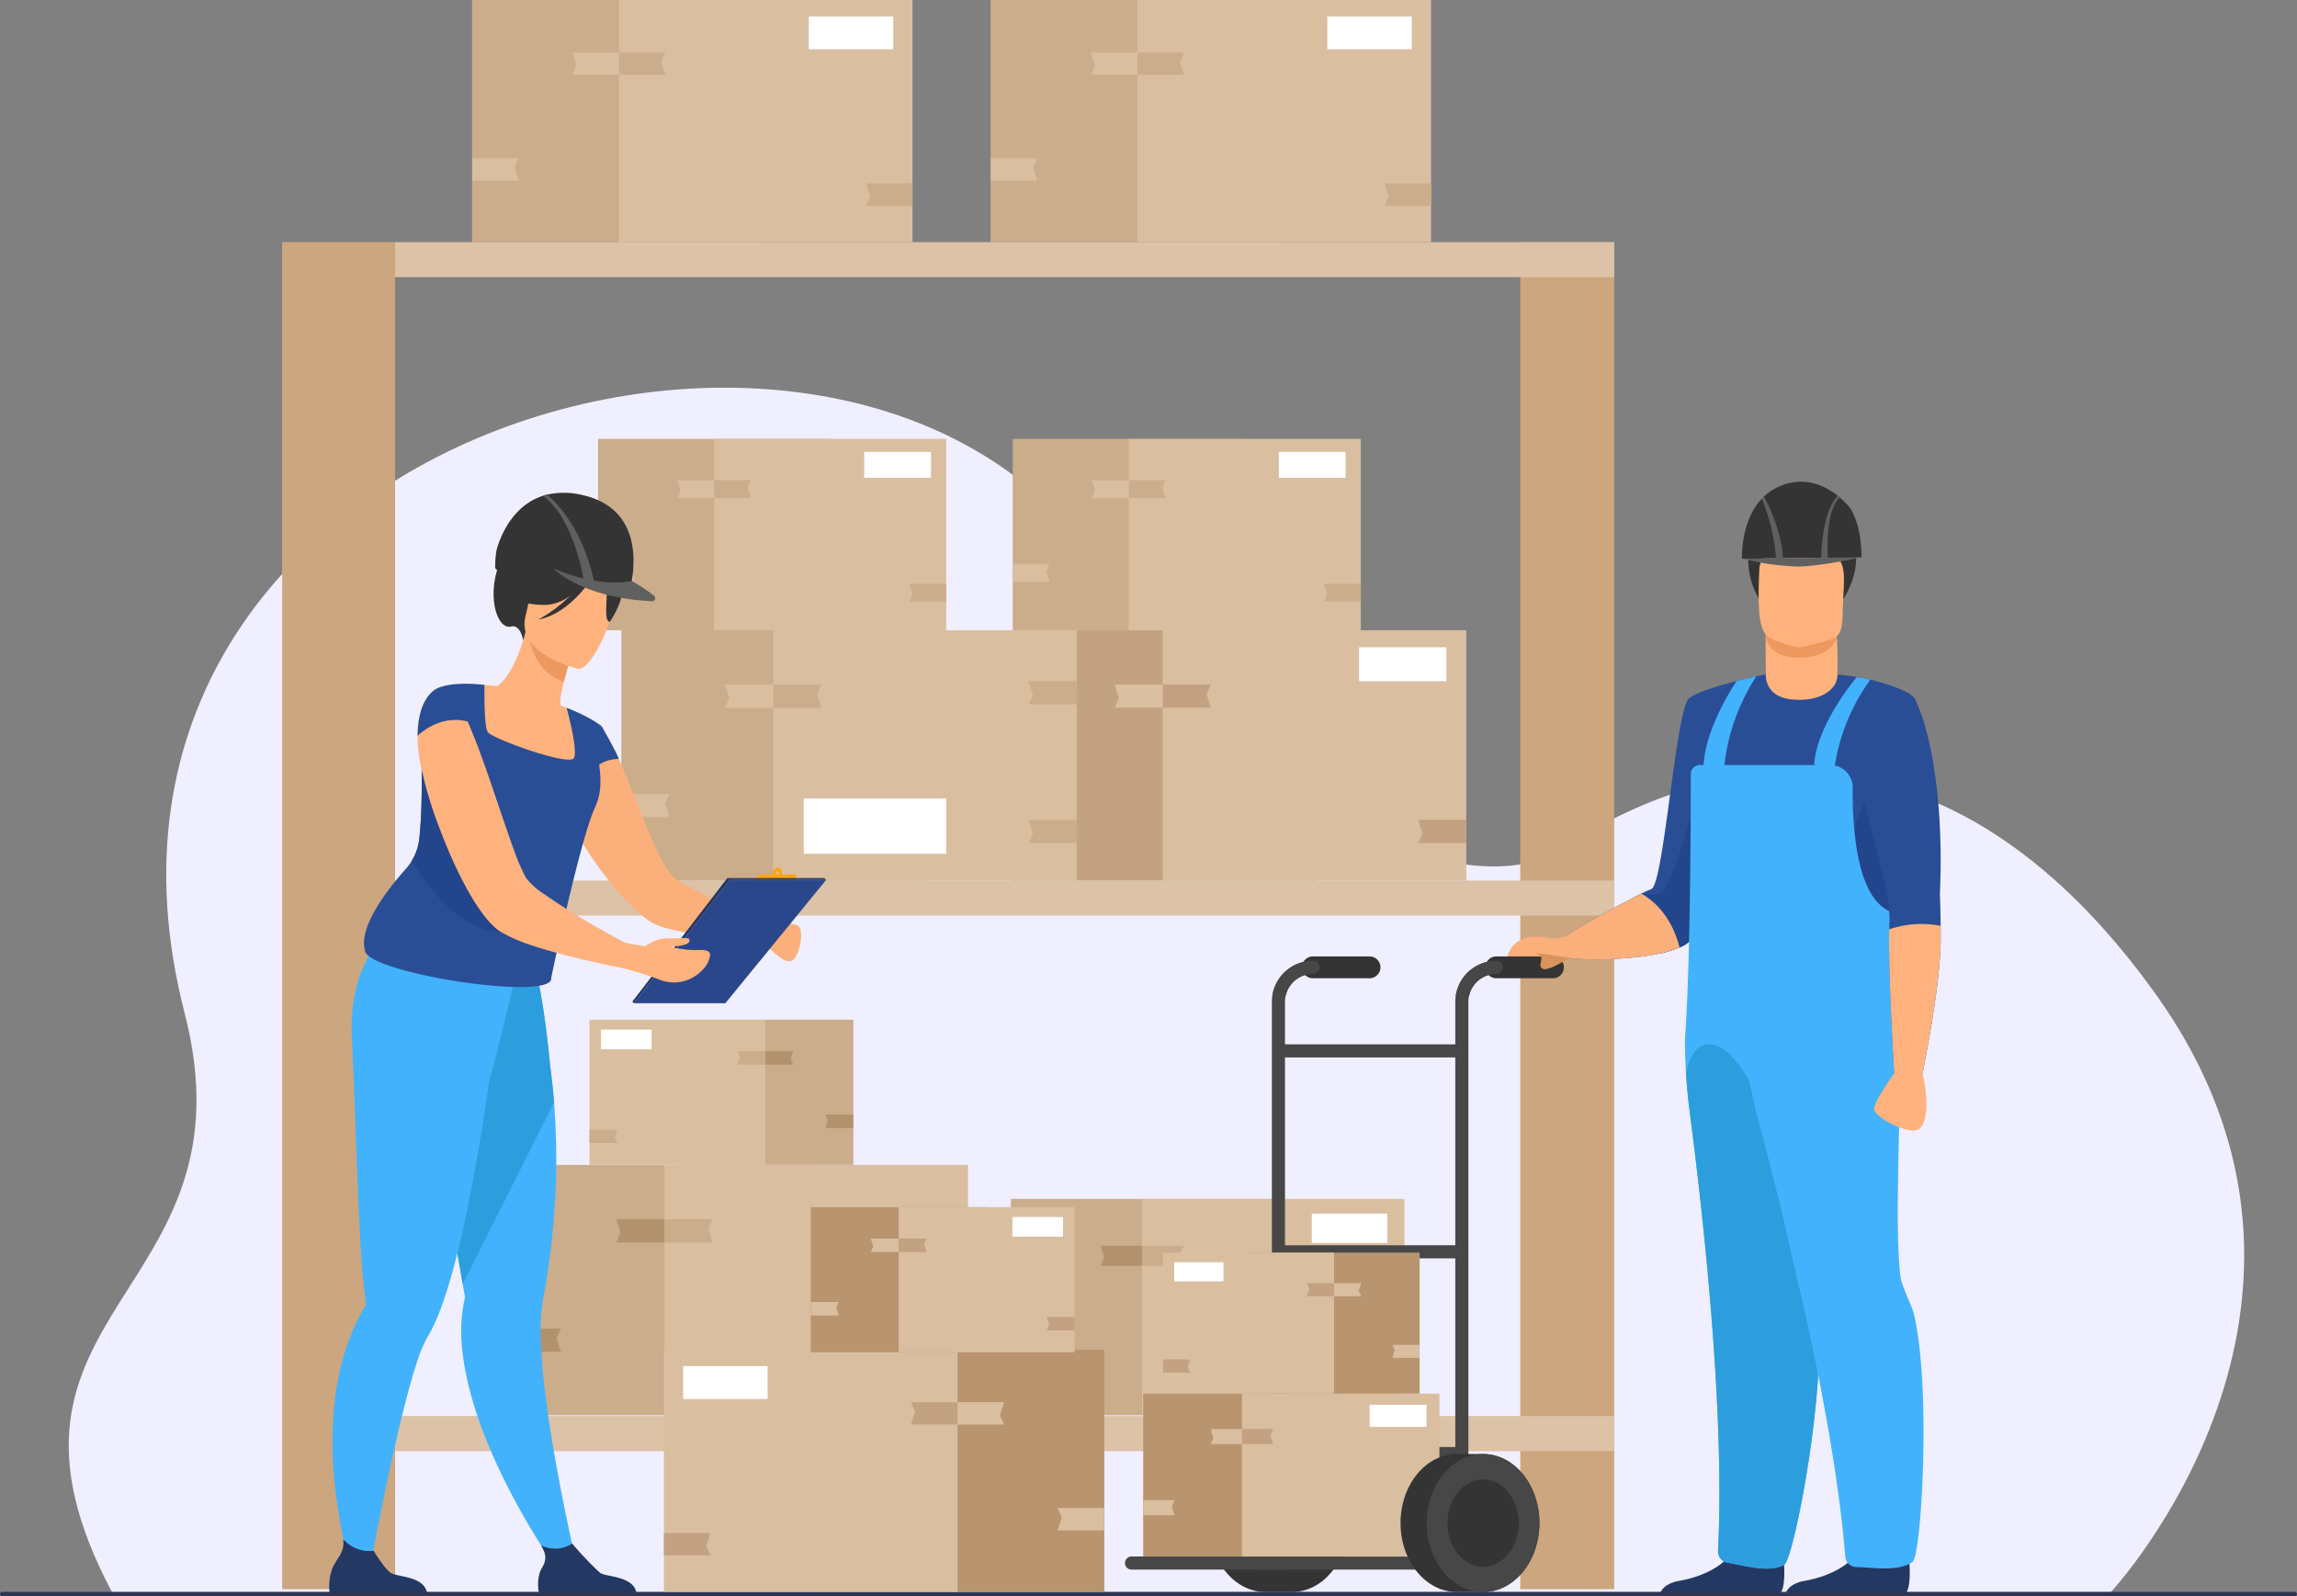 <svg xmlns="http://www.w3.org/2000/svg" width="527.276" height="366.456" viewBox="0 0 527.276 366.456">
  <rect x="0" y="0" width="527.276" height="366.456" fill="#808080" stroke="none"/>
  <g id="_11065" data-name="11065" transform="translate(-32.454 23.596)">
    <path id="Path_1312" data-name="Path 1312" d="M701.754,585.76s61.353-65.876,10.376-137.194c-45.231-63.28-97.966-58.947-136.657-33.283-16.479,10.937-63.992,1.347-104.429-63.041-55.146-87.8-246.3-34.546-211.45,100.551,16.866,65.377-51.328,67.755-16.581,133.106Z" transform="translate(-184.768 -243.87)" fill="#efefff"/>
    <g id="Group_512" data-name="Group 512" transform="translate(97.22 -23.596)">
      <rect id="Rectangle_2218" data-name="Rectangle 2218" width="67.401" height="55.577" transform="translate(230.026 55.577) rotate(180)" fill="#cbac8b"/>
      <rect id="Rectangle_2219" data-name="Rectangle 2219" width="67.401" height="55.577" transform="translate(263.726 55.577) rotate(180)" fill="#dabea0"/>
      <path id="Path_1432" data-name="Path 1432" d="M593.45,645.243h10.678l-.939-3.009.939-2.144H593.45Z" transform="translate(-430.783 -603.758)" fill="#dabea0"/>
      <path id="Path_1433" data-name="Path 1433" d="M674.78,586.562h10.682l-.944-3,.944-2.148H674.78Z" transform="translate(-478.454 -569.363)" fill="#cbac8b"/>
      <path id="Path_1434" data-name="Path 1434" d="M659.658,581.41H648.98l.939,3-.939,2.148h10.678Z" transform="translate(-463.332 -569.363)" fill="#dabea0"/>
      <path id="Path_1435" data-name="Path 1435" d="M822.517,653.98H811.84l.94,3-.94,2.148h10.677Z" transform="translate(-558.791 -611.899)" fill="#cbac8b"/>
      <rect id="Rectangle_2220" data-name="Rectangle 2220" width="19.397" height="7.545" transform="translate(239.917 3.77)" fill="#fff"/>
      <rect id="Rectangle_2221" data-name="Rectangle 2221" width="67.401" height="55.577" transform="translate(110.996 55.577) rotate(180)" fill="#cbac8b"/>
      <rect id="Rectangle_2222" data-name="Rectangle 2222" width="67.401" height="55.577" transform="translate(144.701 55.577) rotate(180)" fill="#dabea0"/>
      <path id="Path_1436" data-name="Path 1436" d="M305.84,645.243h10.682l-.944-3.009.944-2.144H305.84Z" transform="translate(-262.203 -603.758)" fill="#dabea0"/>
      <path id="Path_1437" data-name="Path 1437" d="M387.17,586.562h10.682l-.94-3,.94-2.148H387.17Z" transform="translate(-309.874 -569.363)" fill="#cbac8b"/>
      <path id="Path_1438" data-name="Path 1438" d="M372.048,581.41H361.37l.94,3-.94,2.148h10.678Z" transform="translate(-294.751 -569.363)" fill="#dabea0"/>
      <path id="Path_1439" data-name="Path 1439" d="M534.912,653.98H524.23l.939,3-.939,2.148h10.682Z" transform="translate(-390.211 -611.899)" fill="#cbac8b"/>
      <rect id="Rectangle_2223" data-name="Rectangle 2223" width="19.393" height="7.545" transform="translate(120.888 3.77)" fill="#fff"/>
      <rect id="Rectangle_2224" data-name="Rectangle 2224" width="25.924" height="309.205" transform="translate(0 55.577)" fill="#cca67e"/>
      <rect id="Rectangle_2225" data-name="Rectangle 2225" width="21.55" height="309.205" transform="translate(284.22 55.577)" fill="#cca67e"/>
      <rect id="Rectangle_2226" data-name="Rectangle 2226" width="279.846" height="8.045" transform="translate(25.924 55.577)" fill="#dcc2a6"/>
      <rect id="Rectangle_2227" data-name="Rectangle 2227" width="279.846" height="8.045" transform="translate(25.924 202.132)" fill="#dcc2a6"/>
      <rect id="Rectangle_2228" data-name="Rectangle 2228" width="279.846" height="8.045" transform="translate(25.924 325.051)" fill="#dcc2a6"/>
      <rect id="Rectangle_2229" data-name="Rectangle 2229" width="69.681" height="57.46" transform="translate(236.974 202.132) rotate(180)" fill="#c2a280"/>
      <rect id="Rectangle_2230" data-name="Rectangle 2230" width="69.681" height="57.46" transform="translate(271.817 202.132) rotate(180)" fill="#dabea0"/>
      <path id="Path_1440" data-name="Path 1440" d="M688.82,937.3h11.042l-.973-3.108.973-2.218H688.82Z" transform="translate(-486.684 -774.841)" fill="#c2a280"/>
      <path id="Path_1441" data-name="Path 1441" d="M673.182,931.97H662.14l.973,3.108-.973,2.218h11.042Z" transform="translate(-471.046 -774.841)" fill="#dabea0"/>
      <path id="Path_1442" data-name="Path 1442" d="M841.556,1006.99H830.51l.977,3.108-.977,2.223h11.046Z" transform="translate(-569.735 -818.813)" fill="#c2a280"/>
      <rect id="Rectangle_2231" data-name="Rectangle 2231" width="20.051" height="7.801" transform="translate(247.201 148.57)" fill="#fff"/>
      <rect id="Rectangle_2232" data-name="Rectangle 2232" width="69.681" height="57.46" transform="translate(147.552 202.132) rotate(180)" fill="#cbac8b"/>
      <rect id="Rectangle_2233" data-name="Rectangle 2233" width="69.681" height="57.46" transform="translate(182.391 202.132) rotate(180)" fill="#dabea0"/>
      <path id="Path_1443" data-name="Path 1443" d="M388.65,997.956h11.042l-.973-3.1.973-2.223H388.65Z" transform="translate(-310.741 -810.396)" fill="#dabea0"/>
      <path id="Path_1444" data-name="Path 1444" d="M472.74,937.3h11.042l-.973-3.108.973-2.218H472.74Z" transform="translate(-360.03 -774.841)" fill="#cbac8b"/>
      <path id="Path_1445" data-name="Path 1445" d="M457.1,931.97H446.06l.973,3.108-.973,2.218H457.1Z" transform="translate(-344.392 -774.841)" fill="#dabea0"/>
      <path id="Path_1446" data-name="Path 1446" d="M625.482,1006.99H614.44l.972,3.108-.972,2.223h11.042Z" transform="translate(-443.087 -818.813)" fill="#cbac8b"/>
      <path id="Path_1447" data-name="Path 1447" d="M625.482,930.14H614.44l.972,3.108-.972,2.218h11.042Z" transform="translate(-443.087 -773.768)" fill="#cbac8b"/>
      <rect id="Rectangle_2234" data-name="Rectangle 2234" width="32.682" height="12.714" transform="translate(119.745 183.264)" fill="#fff"/>
      <rect id="Rectangle_2235" data-name="Rectangle 2235" width="60.229" height="49.663" transform="translate(227.522 324.865) rotate(180)" fill="#cbac8b"/>
      <rect id="Rectangle_2236" data-name="Rectangle 2236" width="60.229" height="49.663" transform="translate(257.634 324.865) rotate(180)" fill="#dabea0"/>
      <path id="Path_1448" data-name="Path 1448" d="M677.39,1247.886h9.544l-.84-2.686.84-1.92H677.39Z" transform="translate(-479.985 -957.313)" fill="#cbac8b"/>
      <path id="Path_1449" data-name="Path 1449" d="M663.873,1243.28H654.33l.844,2.686-.844,1.921h9.543Z" transform="translate(-466.468 -957.313)" fill="#b2916d"/>
      <path id="Path_1450" data-name="Path 1450" d="M809.409,1308.13H799.87l.84,2.686-.84,1.916h9.539Z" transform="translate(-551.775 -995.325)" fill="#dabea0"/>
      <rect id="Rectangle_2237" data-name="Rectangle 2237" width="17.332" height="6.742" transform="translate(236.362 278.571)" fill="#fff"/>
      <rect id="Rectangle_2238" data-name="Rectangle 2238" width="69.681" height="57.46" transform="translate(122.589 324.865) rotate(180)" fill="#cbac8b"/>
      <rect id="Rectangle_2239" data-name="Rectangle 2239" width="69.681" height="57.46" transform="translate(157.431 324.865) rotate(180)" fill="#dabea0"/>
      <path id="Path_1451" data-name="Path 1451" d="M328.34,1294.516h11.042l-.973-3.108.973-2.218H328.34Z" transform="translate(-275.391 -984.223)" fill="#b2916d"/>
      <path id="Path_1452" data-name="Path 1452" d="M412.43,1233.856h11.042l-.972-3.108.972-2.218H412.43Z" transform="translate(-324.68 -948.668)" fill="#cbac8b"/>
      <path id="Path_1453" data-name="Path 1453" d="M396.792,1228.53H385.75l.972,3.108-.972,2.218h11.042Z" transform="translate(-309.042 -948.668)" fill="#b2916d"/>
      <rect id="Rectangle_2240" data-name="Rectangle 2240" width="53.272" height="43.927" transform="translate(125.792 144.672) rotate(180)" fill="#cbac8b"/>
      <rect id="Rectangle_2241" data-name="Rectangle 2241" width="53.272" height="43.927" transform="translate(152.428 144.672) rotate(180)" fill="#dabea0"/>
      <path id="Path_1454" data-name="Path 1454" d="M375.71,868.552h8.439l-.741-2.376.741-1.7H375.71Z" transform="translate(-303.157 -735.282)" fill="#dabea0"/>
      <path id="Path_1455" data-name="Path 1455" d="M439.99,822.182h8.443l-.745-2.375.745-1.7H439.99Z" transform="translate(-340.834 -707.842)" fill="#cbac8b"/>
      <path id="Path_1456" data-name="Path 1456" d="M428.039,818.11H419.6l.741,2.376-.741,1.7h8.439Z" transform="translate(-328.883 -707.842)" fill="#dabea0"/>
      <path id="Path_1457" data-name="Path 1457" d="M556.763,875.46H548.32l.745,2.376-.745,1.7h8.443Z" transform="translate(-404.331 -741.457)" fill="#cbac8b"/>
      <rect id="Rectangle_2242" data-name="Rectangle 2242" width="15.329" height="5.964" transform="translate(133.61 103.725)" fill="#fff"/>
      <rect id="Rectangle_2243" data-name="Rectangle 2243" width="53.272" height="43.927" transform="translate(220.975 144.672) rotate(180)" fill="#cbac8b"/>
      <rect id="Rectangle_2244" data-name="Rectangle 2244" width="53.272" height="43.927" transform="translate(247.606 144.672) rotate(180)" fill="#dabea0"/>
      <path id="Path_1458" data-name="Path 1458" d="M605.69,868.552h8.443l-.745-2.376.745-1.7H605.69Z" transform="translate(-437.958 -735.021)" fill="#dabea0"/>
      <path id="Path_1459" data-name="Path 1459" d="M669.98,822.182h8.439l-.741-2.375.741-1.7H669.98Z" transform="translate(-475.641 -707.842)" fill="#cbac8b"/>
      <path id="Path_1460" data-name="Path 1460" d="M658.023,818.11H649.58l.745,2.376-.745,1.7h8.443Z" transform="translate(-463.684 -707.842)" fill="#dabea0"/>
      <path id="Path_1461" data-name="Path 1461" d="M786.743,875.46H778.3l.745,2.376-.745,1.7h8.443Z" transform="translate(-539.132 -741.457)" fill="#cbac8b"/>
      <rect id="Rectangle_2245" data-name="Rectangle 2245" width="15.329" height="5.964" transform="translate(228.792 103.725)" fill="#fff"/>
      <rect id="Rectangle_2246" data-name="Rectangle 2246" width="40.376" height="33.295" transform="translate(90.738 234.082)" fill="#cbac8b"/>
      <rect id="Rectangle_2247" data-name="Rectangle 2247" width="40.376" height="33.295" transform="translate(70.55 234.082)" fill="#dabea0"/>
      <path id="Path_1462" data-name="Path 1462" d="M508.1,1173.588h-6.4l.563-1.8-.563-1.287h6.4Z" transform="translate(-377.005 -914.654)" fill="#b2916d"/>
      <path id="Path_1463" data-name="Path 1463" d="M459.368,1138.437h-6.4l.563-1.8-.563-1.287h6.4Z" transform="translate(-348.442 -894.051)" fill="#cbac8b"/>
      <path id="Path_1464" data-name="Path 1464" d="M468.43,1135.35h6.4l-.563,1.8.563,1.287h-6.4Z" transform="translate(-357.504 -894.051)" fill="#b2916d"/>
      <path id="Path_1465" data-name="Path 1465" d="M370.87,1178.82h6.4l-.567,1.8.567,1.287h-6.4Z" transform="translate(-300.32 -919.531)" fill="#cbac8b"/>
      <rect id="Rectangle_2248" data-name="Rectangle 2248" width="11.621" height="4.519" transform="translate(84.812 240.86) rotate(180)" fill="#fff"/>
    </g>
    <path id="Path_1318" data-name="Path 1318" d="M1570.623,1544.284a18.522,18.522,0,0,0-1.046-4.812c-.1-.285-.213-.565-.329-.84-.084-.2-.175-.4-.265-.6s-.215-.443-.327-.658-.25-.469-.385-.7a15.175,15.175,0,0,0-2.288-3.007h0c-.3-.307-.624-.6-.95-.872-.257-.212-.519-.4-.788-.6a11.955,11.955,0,0,0-1.189-.748c-.152-.082-.3-.162-.459-.24a10.956,10.956,0,0,0-4.164-1.125c-.221-.014-.443-.02-.666-.02h-6.015c-7.141,0-12.932,7.092-12.932,15.839s5.791,15.839,12.932,15.839h6.015c.223,0,.445,0,.666-.02a10.92,10.92,0,0,0,4.164-1.127c.155-.076.307-.156.459-.24a11.89,11.89,0,0,0,1.189-.746c.269-.2.532-.389.788-.6.327-.275.645-.565.95-.874h0a15.184,15.184,0,0,0,2.288-3.008q.2-.343.385-.7c.112-.217.223-.435.327-.658s.18-.4.265-.6c.116-.275.227-.555.329-.84a18.531,18.531,0,0,0,1.046-4.812q.066-.8.066-1.62T1570.623,1544.284Z" transform="translate(-1228.77 -1219.895)" fill="#343434"/>
    <path id="Path_1319" data-name="Path 1319" d="M1026.929,860.439H1023.9a1.138,1.138,0,0,0-.515-1.476,1.172,1.172,0,0,0-1.434.764,1.417,1.417,0,0,0-.1.712h-2.966a.361.361,0,0,0-.273.124l-.979,1.133a.361.361,0,0,0,.271.6h8.046a.366.366,0,0,0,.272-.124l.979-1.135a.359.359,0,0,0-.272-.6Zm-3.7-.2a.347.347,0,1,1-.162-.509.381.381,0,0,1,.162.519Z" transform="translate(-812.008 -683.305)" fill="#ffa412"/>
    <path id="Path_1320" data-name="Path 1320" d="M731.018,453.564l-9.762,7.651c-.457.716.523.754.094,1.636-3.966,8.142-1.305,16.842,2.053,15.97,2.153-.563,2.763,3.112,2.763,3.112l20.926-16.94S739.405,449.089,731.018,453.564Z" transform="translate(-573.618 -358.603)" fill="#343434"/>
    <path id="Path_1321" data-name="Path 1321" d="M668.1,1102.517l-4.445,1.656s-19.306-26.777-21.682-50.325a35.765,35.765,0,0,1,.636-12.044s-.188-1.077-.519-2.983c-.152-.888-.341-1.959-.555-3.186-.628-3.6-1.492-8.517-2.478-14.119-2.272-12.894-5.213-29.375-7.5-41.5l1.2-.385,12.958-4.178,2.679-8.507,9.648-2.54s2.157,4.211,4.084,24.136c.355,2.606.678,5.494.92,8.621a170.487,170.487,0,0,1-.918,34.887q-.665,5.191-1.694,10.709a47.8,47.8,0,0,0-.369,10.574C661.028,1072.59,668.1,1102.517,668.1,1102.517Z" transform="translate(-503.408 -767.65)" fill="#42b2fc"/>
    <path id="Path_1322" data-name="Path 1322" d="M663.037,997.114l-20.952,41.656c-.152-.888-.341-1.959-.555-3.186-.628-3.6-1.492-8.517-2.478-14.119-2.272-12.894-5.213-29.375-7.5-41.5l1.2-.385,12.958-4.178,2.679-8.507,9.648-2.54s2.157,4.21,4.084,24.136C662.471,991.109,662.794,993.99,663.037,997.114Z" transform="translate(-503.408 -767.61)" fill="#2c9edd"/>
    <path id="Path_1323" data-name="Path 1323" d="M576.586,950.429l-.485-4.158c-8.126,2.157-29.839-6.031-29.839-6.031s-7.874,6.919-6.839,23.507c.5,8.1,1.425,42.506,2.388,52.683.349,3.689.654,6.314.778,7.365a1.454,1.454,0,0,1-.237.9,47.812,47.812,0,0,0-3.553,7.473c-9.448,25.173,1.456,56.176,1.456,56.176l2.829-1.141s6.2-34.5,11.244-49.744a30.357,30.357,0,0,1,2.428-5.831c2.191-3.537,4.227-9.317,6.071-16.192,3.491-13,6.3-29.9,8.168-42.955C571.249,972.5,576.586,950.429,576.586,950.429Z" transform="translate(-426.174 -748.334)" fill="#42b2fc"/>
    <path id="Path_1324" data-name="Path 1324" d="M1033.628,930.533c-1.748,1.548-6.392-3.767-7.032-4.473a.353.353,0,0,0-.066-.1l1.4-3.936s6.087-.237,7.1.772S1035.544,928.885,1033.628,930.533Z" transform="translate(-819.194 -733.751)" fill="#fbaf7a"/>
    <path id="Path_1325" data-name="Path 1325" d="M843.018,738.564l-.6,4.07s-.271,0-.742-.034c-1.48-.1-5.079-.3-9.149-.74-6.121-.6-13.387-1.682-16.281-3.465-4.411-2.691-11.629-10.933-16.347-19.174a5.4,5.4,0,0,1-.337-.6c-2.456-4.373-4.17-8.712-4.3-12.177a17.366,17.366,0,0,1,.571-5.518,14.055,14.055,0,0,1,2.488-4.976,2.533,2.533,0,0,1,.475-.577,11.457,11.457,0,0,1,3.2-2.725c.8-.335,1.682.068,2.591,1.043v.034a15.433,15.433,0,0,1,2.32,3.433c.034.032.068.066.068.1.168.3.337.64.537,1a.79.79,0,0,1,.134.237q.555,1.159,1.111,2.42c4.138,9.023,8.543,22.673,12.21,26.743,1.58,1.748,8.822,5.181,14.564,7.737C839.654,737.219,843.018,738.564,843.018,738.564Z" transform="translate(-634.269 -550.292)" fill="#fbaf7a"/>
    <path id="Path_1326" data-name="Path 1326" d="M712.07,618.849a25.3,25.3,0,0,1-9.359,2.191c-13.971.766-17.143-11.481-17.72-19.609a11.723,11.723,0,0,1,4.794-.6c.99.056,2.025.156,2.877.263,1.71-.894,4.78-5.229,6.554-12.483l.6.279,10.079,4.74s-1.069,3.28-1.861,6.416c-.618,2.458-1.059,4.83-.69,5.5.8.323,1.271.525,1.271.525a.039.039,0,0,0,0,.01A69.189,69.189,0,0,1,712.07,618.849Z" transform="translate(-546.133 -467.206)" fill="#ffb27d"/>
    <path id="Path_1327" data-name="Path 1327" d="M624.467,675.659c-.106.279-.223.551-.349.83-3.539,7.619-10.089,39.19-10.089,39.19.934,5.674-42.653-1.115-42.765-6.282-1.536-5.48,5.446-14.284,9.383-18.7a12.616,12.616,0,0,0,1.321-1.779,12.365,12.365,0,0,0,1.784-5.213c.774-7.324.479-14.189.545-18.364h0c.77-.57,1.514-1.095,2.205-1.6a19.346,19.346,0,0,0,2.687-2.228,4.075,4.075,0,0,0,1.287-2.536,13.531,13.531,0,0,0-.054-2.127c-.032-.337-.076-.676-.126-1.013a28.9,28.9,0,0,0-2.017-6.753c3.747-1.516,10.414-.614,10.414-.614v.977c-.022,2.436,0,8.688.78,9.871.976,1.474,18.833,7.93,19.777,5.929.928-1.965-1.6-11.18-1.71-11.529a.057.057,0,0,1,0-.01c5.979,2.348,8.116,4.319,8.116,4.319C622.035,660.359,627.254,668.267,624.467,675.659Z" transform="translate(-455.036 -514.849)" fill="#2a4e96"/>
    <path id="Path_1328" data-name="Path 1328" d="M769.023,594.712s-1.073,3.276-1.863,6.416c-5.893-1.644-7.681-7.838-8.22-11.158Z" transform="translate(-605.256 -468.294)" fill="#ed985f"/>
    <path id="Path_1329" data-name="Path 1329" d="M766.938,528.667s-14.1-3.262-11.932-12.014,1.8-15.062,10.9-13.347,10.009,5.482,9.995,8.579S770.664,529.285,766.938,528.667Z" transform="translate(-601.931 -398.78)" fill="#ffb27d"/>
    <path id="Path_1330" data-name="Path 1330" d="M762.591,497.493c-1.516-3.17-3.3-3.008-4.411-2.438-6.617-6.129-16.664-3.05-16.664-3.05-2.5,6.041-4.377,10.438-4.377,10.438s2.165,2.217,8.443,2.167a10.323,10.323,0,0,0,5.6-2.107,33.766,33.766,0,0,1-7.35,5.482c7.858-1.5,13.127-10.6,13.666-11.567a11.36,11.36,0,0,1,2.047,4.842c.144,2.406-.682,7.066.694,7.242C760.232,508.5,764.863,502.248,762.591,497.493Z" transform="translate(-587.827 -389.352)" fill="#343434"/>
    <path id="Path_1331" data-name="Path 1331" d="M834.161,697.18s3.394,5.921,3.9,7.445c0,0-4.4-.168-6.179,3.208C831.889,707.841,831.458,697.978,834.161,697.18Z" transform="translate(-663.557 -554.008)" fill="#2a4e96"/>
    <path id="Path_1332" data-name="Path 1332" d="M645.845,758.141c-8.6-.09-15.876-9.022-20.325-16.152a12.365,12.365,0,0,0,1.784-5.213c.774-7.324.479-14.189.545-18.364h0c.77-.57,1.514-1.095,2.206-1.6a19.336,19.336,0,0,0,2.687-2.228C639.782,726.494,657.5,758.265,645.845,758.141Z" transform="translate(-498.587 -567.919)" fill="#22458b"/>
    <path id="Path_1333" data-name="Path 1333" d="M553.7,1640.167H531.318a12.294,12.294,0,0,1,.632-6c1.121-2.482,2.875-3.609,2.456-6.616a8.065,8.065,0,0,0,6.977,2.669c.4.644,2.558,4.084,3.884,5.034C546.731,1636.306,553.255,1635.931,553.7,1640.167Z" transform="translate(-423.174 -1297.838)" fill="#233862"/>
    <path id="Path_1334" data-name="Path 1334" d="M792.983,1644.165H770.6s-.836-3.571.634-6c1.3-2.149.8-3.374-.16-5.153a8.7,8.7,0,0,0,3.769.712,7.874,7.874,0,0,0,3.33-1.173,80.316,80.316,0,0,0,6.378,6.7C786.01,1640.3,792.542,1639.928,792.983,1644.165Z" transform="translate(-614.386 -1301.836)" fill="#233862"/>
    <path id="Path_1335" data-name="Path 1335" d="M900.152,870.69,878.37,899.027l.323.4,22.091-28.389Z" transform="translate(-700.741 -692.729)" fill="#233862"/>
    <path id="Path_1336" data-name="Path 1336" d="M902.031,872.67h22.105L900.994,901H879.98Z" transform="translate(-702.028 -694.312)" fill="#2b478b"/>
    <path id="Path_1337" data-name="Path 1337" d="M699.559,713.362c-.062-1.129-1.55-1.077-2.679-1.081a21.468,21.468,0,0,1-6.466-.784s5.4-.078,4.253-1.782c-.2-.311-2.893-.076-5.889-.076a10.423,10.423,0,0,0-4.108,1.762c-2.172-.287-4.144-.708-4.784-.846h0c-1.48-.8-3.262-1.782-5.145-2.859a150.522,150.522,0,0,1-13.321-8.275,16.367,16.367,0,0,1-4.138-3.733,46.552,46.552,0,0,1-2.825-6.56c-.537-1.48-1.109-3.094-1.682-4.812-1-2.825-2.017-5.887-3.06-8.946-1.885-5.584-3.9-11.2-5.815-15.541a30.448,30.448,0,0,0-3.6-6.358c-.908-1.111-1.782-1.682-2.623-1.548-.136.034-.236.068-.337.1,0,0-4.844,1.347-4.912,11.1a15.1,15.1,0,0,0,.034,1.714,35.828,35.828,0,0,0,.908,6.089,91.211,91.211,0,0,0,3.835,12.782c.471,1.2.94,2.456,1.446,3.7,3.633,9.022,8.309,17.423,12.245,20.283a4.27,4.27,0,0,0,.471.337,35.385,35.385,0,0,0,6.861,3.06c3.97,1.347,8.678,2.556,12.884,3.567h.032c2.456.537,4.71,1.043,6.594,1.4,0,0,.309.078.858.187l.251.05a75.184,75.184,0,0,1,8.914,2.725,8.92,8.92,0,0,0,10.025-2.153A5.568,5.568,0,0,0,699.559,713.362Z" transform="translate(-504.103 -517.81)" fill="#ffb27d"/>
    <path id="Path_1338" data-name="Path 1338" d="M643.851,659.76c-6.474-1.786-11.471,3.27-11.471,3.27.082-9.738,4.936-11.072,4.936-11.072C639.259,651.15,643.383,653.33,643.851,659.76Z" transform="translate(-504.072 -517.725)" fill="#2a4e96"/>
    <path id="Path_1339" data-name="Path 1339" d="M741.259,430.127a17.661,17.661,0,0,0-8.22-.116c-.227.056-.451.116-.672.183h0c-8.758,2.618-10.963,12.764-10.963,12.764a26.587,26.587,0,0,0-.273,3.81c.092,1.149,8.435,4.126,9.7,2.645a11.064,11.064,0,0,1,3.709-2.444s8.539,3.635,9.115,3.878c1.933.814,8.2,1.674,8.2,1.674C752.056,451.972,757.515,433.849,741.259,430.127Z" transform="translate(-575.016 -340.064)" fill="#343434"/>
    <path id="Path_1340" data-name="Path 1340" d="M801.743,454.754a31.435,31.435,0,0,0-5.147-3.393,25.038,25.038,0,0,1-8.714-.146c-.782-3.86-3.623-13.652-10.729-19.711l-.062-.054c-.281.128-.415.152-.6.237h0a1.9,1.9,0,0,0-.2.1c6.015,4.5,8.5,15.092,9.235,18.957a41.2,41.2,0,0,1-6.865-2.276s6.35,6.773,22.635,7.5A.689.689,0,0,0,801.743,454.754Z" transform="translate(-619.128 -341.557)" fill="#606060"/>
    <path id="Path_1341" data-name="Path 1341" d="M987.01,870.69h22.231l.465.4H987.6Z" transform="translate(-787.598 -692.729)" fill="#233862"/>
    <path id="Path_1342" data-name="Path 1342" d="M1657.445,1525.068h-40.03a1.506,1.506,0,0,1,0-3.008h40.03a1.506,1.506,0,0,1,0,3.008Z" transform="translate(-1290.465 -1213.499)" fill="#474747"/>
    <path id="Path_1343" data-name="Path 1343" d="M1655.96,1294.068h-40.826a1.5,1.5,0,1,1,0-3.007h40.826a1.5,1.5,0,0,1,0,3.007Z" transform="translate(-1288.581 -1028.815)" fill="#474747"/>
    <path id="Path_1344" data-name="Path 1344" d="M1938.609,702.456c2.422.559,13.365.692,21.052-1.034a23.478,23.478,0,0,0,4.277-1.333,6.568,6.568,0,0,0,3.1-2.338c.868-1.448,2.458-6.4,4.327-12.9,5.147-17.895,12.389-47.462,12.389-47.462s-14.542,2.968-17.62,5.5-5.8,42.727-8.69,43.813c-.427.16-1.163.5-2.105.962l-.138.066c-.564.277-1.2.6-1.881.95-6,3.086-15.94,8.646-16.97,9.881C1934.988,700.195,1935.078,701.642,1938.609,702.456Z" transform="translate(-1545.943 -506.206)" fill="#2a4e96"/>
    <path id="Path_1345" data-name="Path 1345" d="M2090,660.273a11.564,11.564,0,0,1,.2-2.057c1.871-10.29,16.752-20.826,17.043-20.826v.215c0,1.572,2.479,4.475,6.3,4.724,4.531.3,10.121-2.288,10.121-4.9.028,0,2.546.341,3.409.435,3.631.413,10.877,2.374,13.981,4.72,2.951,2.23-1.219,16.291-3.81,26.245-1.094,4.21-1.9,7.689-1.768,9.223.064.752.742,10.972,1.344,20.215.5,7.619.95,14.586.964,15.025.032.866-4.274,3.9-11.507,6.191a56.357,56.357,0,0,1-5.736,1.488,60.92,60.92,0,0,1-12.478,1.239c-1.493,0-2.909-.082-4.244-.215C2093.484,720.991,2089.946,709.219,2090,660.273Z" transform="translate(-1669.436 -506.206)" fill="#2a4e96"/>
    <path id="Path_1346" data-name="Path 1346" d="M2192.21,585.96a87.574,87.574,0,0,0-.517-12.8l-15.952,2.606s-.018,4.872.052,10.274c-.01,0-.433,5.012,5.738,5.742S2192.377,589.826,2192.21,585.96Z" transform="translate(-1737.987 -454.854)" fill="#ffb27d"/>
    <path id="Path_1466" data-name="Path 1466" d="M2192.131,585.944a87.261,87.261,0,0,0-.436-12.784l-15.952,2.606s-.049,4.83.021,10.231c-.011,0-.4,5.055,5.769,5.785S2192.3,589.809,2192.131,585.944Z" transform="translate(-1737.989 -464.518)" fill="#ed985f"/>
    <path id="Path_1347" data-name="Path 1347" d="M2082.054,1633.576c2-1.233.828-10.382.828-10.382s-9.4-7.459-10.66-1.717-8.868,8.345-13.2,9.065c-2.99.5-4.092,2.041-4.375,3.023Z" transform="translate(-1641.176 -1291.247)" fill="#233862"/>
    <path id="Path_1348" data-name="Path 1348" d="M2264.21,766.593c0,15.3,7.418,11.176,11.889,7.044-.6-9.243-1.026-41.987-1.026-41.987S2264.21,744.684,2264.21,766.593Z" transform="translate(-1808.719 -581.567)" fill="#22458b"/>
    <path id="Path_1349" data-name="Path 1349" d="M2024.22,793.466c.3,2.145,3.688,8.393,6.346,12.738a23.473,23.473,0,0,0,4.277-1.333,6.567,6.567,0,0,0,3.1-2.338c.868-1.448,2.458-6.4,4.327-12.9-1.384-7.994-2.7-15.89-2.7-15.89l-.4-5.3c0,.4-6.2,23.673-9.008,24.216a9.96,9.96,0,0,1-3.914-.216l-.138.066C2025.537,792.793,2024.906,793.114,2024.22,793.466Z" transform="translate(-1616.847 -610.988)" fill="#22458b"/>
    <path id="Path_1350" data-name="Path 1350" d="M2225.7,1633.576c2.005-1.233.828-10.382.828-10.382s-9.4-7.459-10.662-1.717-8.866,8.345-13.2,9.065c-2.987.5-4.074,2.041-4.357,3.023Z" transform="translate(-1756.032 -1291.247)" fill="#233862"/>
    <path id="Path_1351" data-name="Path 1351" d="M2177.861,475.5s10.649-16.79-9.8-17.9c0,0-7.669.9-9.406-.834,0,0-5.949,9.041-.4,18.735S2177.861,475.5,2177.861,475.5Z" transform="translate(-1722.117 -361.8)" fill="#343434"/>
    <path id="Path_1352" data-name="Path 1352" d="M2169.8,513.621c1.55,1.219,6.093,2.43,7.408,2.572,0,0,6.739-1.5,7.964-2.242,1.9-1.151,1.774-3.479,1.872-6.715.116-3.832.5-6.839.074-9.049-.507-2.641-2.184-4.144-6.873-4.553-8.607-.746-12.194,1.4-12.344,4.295-.038.776-.074,1.514-.1,2.216C2167.462,509.146,2168.179,512.338,2169.8,513.621Z" transform="translate(-1731.577 -391.155)" fill="#ffb27d"/>
    <path id="Path_1354" data-name="Path 1354" d="M2132.427,796.313c.032.866-4.275,3.9-11.506,6.193-.584.184-1.187.363-1.8.535a.02.02,0,0,0-.014.018c-.676,7.916-2.5,19.1-4.148,29.889h0c-.427,2.807-.84,5.568-1.221,8.247a164.946,164.946,0,0,0-1.838,18.21v.05c-.034,2.133,1.767,7.458,1.9,8.69.084.752.153,1.548.2,2.382a95.65,95.65,0,0,1-.153,11.475c-1.181,18.346-6.029,41.822-7.759,42.821-3.438,1.989-9.694,0-12.876-.467a2.632,2.632,0,0,1-2.3-2.645c1.554-30.45-2.909-72.856-6.244-98.925q-.132-1.017-.259-2c-.4-3.074-.662-5.945-.828-8.533-.153-2.27-.225-4.331-.259-6.117,0-.557-.012-1.089-.016-1.592,0-1.632,1.292-12.315,1.35-61.261h0a2.067,2.067,0,0,1,2.059-2.057h29.931a5.189,5.189,0,0,1,5.185,5.259,83.54,83.54,0,0,0,.9,13.923c1.1,6.8,3.471,13.145,8.353,14.673a.02.02,0,0,1,.012,0c.022.05.156.347.371.842h0q.07,1.845.154,3.755c.01.255.022.513.034.77,0,.152.014.3.022.453.012.259.024.519.038.78.02.429.041.86.066,1.3.018.341.036.684.056,1.029q.055,1,.12,2.005c.01.219.024.433.04.652q.085,1.315.185,2.657c.02.275.04.549.062.826,0,.132.02.265.03.4.028.351.054.7.084,1.053s.063.748.094,1.125C2132.563,794.124,2132.391,795.347,2132.427,796.313Z" transform="translate(-1664.082 -589.218)" fill="#42b2fc"/>
    <path id="Path_1355" data-name="Path 1355" d="M2114.938,1137.537c-1.181,18.346-6.029,41.822-7.759,42.821-3.438,1.989-9.694,0-12.876-.467a2.632,2.632,0,0,1-2.3-2.645c1.554-30.45-2.909-72.856-6.243-98.925q-.133-1.017-.259-2.005c-.4-3.074-.662-5.945-.828-8.533,1.586-10.336,10.536-10.889,18.646,10.492C2102.32,1085.375,2115.213,1133.333,2114.938,1137.537Z" transform="translate(-1665.177 -844.752)" fill="#2c9edd"/>
    <path id="Path_1356" data-name="Path 1356" d="M2185.627,1052.773c.246,2.121,2.729,7.164,3.025,8.365,4.1,16.5,1.838,55.637-.2,57.2-3.148,2.422-9.614,1.271-12.832,1.227a2.634,2.634,0,0,1-2.631-2.318c-2.523-31.18-12.979-74-19.7-99.2a118.407,118.407,0,0,1-3.865-22.019s31.427-19.248,34.825-8.736C2187.262,996.6,2183.73,1036.486,2185.627,1052.773Z" transform="translate(-1716.944 -783.446)" fill="#42b2fc"/>
    <path id="Path_1357" data-name="Path 1357" d="M2152.976,421.034q.324-.367.689-.71a12.224,12.224,0,0,1,3.744-2.434c5.48-2.286,10.025-.176,12.864,1.985.28.2.543.425.788.636a16.521,16.521,0,0,1,2.406,2.482s2.66,3.631,2.572,11.284l-27.412.289S2148.226,426.3,2152.976,421.034Z" transform="translate(-1716.304 -329.926)" fill="#343434"/>
    <path id="Path_1358" data-name="Path 1358" d="M2240.981,447.26l-1.506.018c-.03-.437.044-10.386,3.753-14.247a5.209,5.209,0,0,1,.468.385C2240.18,436.805,2240.981,447.147,2240.981,447.26Z" transform="translate(-1788.941 -342.82)" fill="#606060"/>
    <path id="Path_1359" data-name="Path 1359" d="M2156.467,448.107a42.221,42.221,0,0,0-3.274-13.634,6.309,6.309,0,0,1,.505-.533c.437.752,4.01,7.38,4.389,14.145l17.985-.2s-9.113,2.043-14.612,2.111a59.851,59.851,0,0,1-12.8-1.818Z" transform="translate(-1716.337 -343.548)" fill="#606060"/>
    <path id="Path_1360" data-name="Path 1360" d="M2241.135,640.5s-9.263,10.789-9.8,20.2l4.718.249a45.384,45.384,0,0,1,8.159-19.809s-1.091-.263-1.454-.335C2242.267,640.712,2241.135,640.5,2241.135,640.5Z" transform="translate(-1782.432 -508.692)" fill="#42b2fc"/>
    <path id="Path_1361" data-name="Path 1361" d="M2116.778,639.76a47.181,47.181,0,0,0-7.346,20.555l-4.762-.082c.391-7.4,5.041-15.541,7.607-19.4C2112.277,640.837,2115.563,640.009,2116.778,639.76Z" transform="translate(-1681.167 -508.101)" fill="#42b2fc"/>
    <path id="Path_1362" data-name="Path 1362" d="M2284.623,700.955C2284.39,712,2285.766,734,2285.766,734h6.518c3.078-15.479,4.165-25.438,4.165-30.877q0-1.6-.014-2.987c-.04-4.64-.167-7.332-.167-7.332,1.223-28.106-4.391-43.136-6.153-45.2s-9.824-3.93-9.824-3.93a110.9,110.9,0,0,0-3.752,14.011c-1.087,6.246,8.544,32.481,8.149,41.461C2284.655,699.71,2284.637,700.313,2284.623,700.955Z" transform="translate(-1818.508 -511.227)" fill="#2a4e96"/>
    <path id="Path_1363" data-name="Path 1363" d="M2304.492,957.515s-1.375-22-1.143-33.047a22.968,22.968,0,0,1,11.811-.8q.012,1.38.014,2.988c0,5.431-1.087,15.39-4.165,30.877,1.357,5.7,1.268,11.859-1.087,12.946s-10.137-2.987-10.047-4.8S2304.492,957.515,2304.492,957.515Z" transform="translate(-1837.234 -734.74)" fill="#ffb27d"/>
    <path id="Path_1364" data-name="Path 1364" d="M1877.123,904.289c.636-2.33,1.107-3.621,2.711-4.752,2.332-1.644,5.1-1.2,7.16-.838a7.9,7.9,0,0,0,3.92-.517c3.651-2.434,12.818-7.453,17.384-9.7,3.114,1.8,6.941,5.382,8.742,12.355-7.018,3.1-22.4,3.044-25.33,2.368,0,0-2.711,1.969-4.774,2.151a7.169,7.169,0,0,1-2.685-.467,3.652,3.652,0,0,0-4.045,1.285,3.032,3.032,0,0,1-2.607,1.237C1876.748,907.409,1876.724,905.757,1877.123,904.289Z" transform="translate(-1499.043 -706.952)" fill="#fbaf7a"/>
    <path id="Path_1365" data-name="Path 1365" d="M1631.1,1105.139h-48.555c-.83,0-2.691-.672-2.691-1.5s6.246-1.5,7.076-1.5h41.162V974.813a9.438,9.438,0,0,1,9.424-9.423h10.524a1.5,1.5,0,0,1,0,3.008h-10.524a6.416,6.416,0,0,0-6.416,6.416Z" transform="translate(-1261.574 -768.442)" fill="#474747"/>
    <path id="Path_1366" data-name="Path 1366" d="M1479,1105.139h-35.222a1.5,1.5,0,0,1,0-3.008h32.214V974.813a9.438,9.438,0,0,1,9.424-9.423h10.524a1.5,1.5,0,0,1,0,3.008h-10.524a6.416,6.416,0,0,0-6.416,6.416Z" transform="translate(-1151.578 -768.442)" fill="#474747"/>
    <path id="Path_1367" data-name="Path 1367" d="M1657.236,1064.068h-40.17a1.506,1.506,0,0,1,0-3.007h40.17a1.506,1.506,0,0,1,0,3.007Z" transform="translate(-1290.186 -844.93)" fill="#474747"/>
    <path id="Path_1368" data-name="Path 1368" d="M1870.453,965.4h-13a2.506,2.506,0,1,1,0-5.013h13a2.506,2.506,0,0,1,0,5.013Z" transform="translate(-1481.516 -764.444)" fill="#343434"/>
    <path id="Path_1369" data-name="Path 1369" d="M1830.265,965.39a9.441,9.441,0,0,0-9.325,8.054H1824a6.432,6.432,0,0,1,6.27-5.047,1.5,1.5,0,1,0,0-3.008Z" transform="translate(-1454.325 -768.442)" fill="#474747"/>
    <path id="Path_1370" data-name="Path 1370" d="M1660.453,965.4h-13a2.506,2.506,0,1,1,0-5.013h13a2.506,2.506,0,0,1,0,5.013Z" transform="translate(-1313.621 -764.444)" fill="#343434"/>
    <path id="Path_1371" data-name="Path 1371" d="M1620.265,965.39a9.442,9.442,0,0,0-9.325,8.054H1614a6.432,6.432,0,0,1,6.27-5.047,1.5,1.5,0,1,0,0-3.008Z" transform="translate(-1286.43 -768.442)" fill="#474747"/>
    <g id="Group_509" data-name="Group 509" transform="translate(294.874 263.937)">
      <g id="Group_510" data-name="Group 510" transform="translate(4.548)">
        <rect id="Rectangle_2192" data-name="Rectangle 2192" width="39.269" height="32.381" transform="translate(19.635)" fill="#b9956f"/>
        <rect id="Rectangle_2193" data-name="Rectangle 2193" width="39.269" height="32.381" transform="translate(0)" fill="#dabea0"/>
        <path id="Path_1296" data-name="Path 1296" d="M1039.581,1479.539h-6.221l.547-1.75-.547-1.249h6.221Z" transform="translate(-980.701 -1455.372)" fill="#dabea0"/>
        <path id="Path_1297" data-name="Path 1297" d="M958.243,1420.862H952.02l.55-1.751-.55-1.251h6.223Z" transform="translate(-918.974 -1410.841)" fill="#c2a280"/>
        <path id="Path_1298" data-name="Path 1298" d="M977.83,1417.86h6.223l-.55,1.75.55,1.251H977.83Z" transform="translate(-938.56 -1410.841)" fill="#dabea0"/>
        <path id="Path_1299" data-name="Path 1299" d="M814.97,1490.43h6.221l-.547,1.751.547,1.251H814.97Z" transform="translate(-814.97 -1465.912)" fill="#c2a280"/>
        <rect id="Rectangle_2194" data-name="Rectangle 2194" width="11.301" height="4.396" transform="translate(13.872 6.592) rotate(180)" fill="#fff"/>
      </g>
      <g id="Group_511" data-name="Group 511" transform="translate(0 32.381)">
        <rect id="Rectangle_2195" data-name="Rectangle 2195" width="45.33" height="37.38" transform="translate(45.33 37.38) rotate(180)" fill="#b9956f"/>
        <rect id="Rectangle_2196" data-name="Rectangle 2196" width="45.33" height="37.38" transform="translate(67.999 37.38) rotate(180)" fill="#dabea0"/>
        <path id="Path_1300" data-name="Path 1300" d="M896.46,1365.746h7.183l-.637-2.021.637-1.445H896.46Z" transform="translate(-896.432 -1337.844)" fill="#dabea0"/>
        <path id="Path_1301" data-name="Path 1301" d="M945.18,1330.6h7.183l-.632-2.021.632-1.445H945.18Z" transform="translate(-922.515 -1319.027)" fill="#c2a280"/>
        <path id="Path_1302" data-name="Path 1302" d="M936.9,1327.13H929.72l.632,2.021-.632,1.445H936.9Z" transform="translate(-914.238 -1319.027)" fill="#dabea0"/>
        <path id="Path_1303" data-name="Path 1303" d="M1034.473,1370.6h-7.183l.632,2.021-.632,1.445h7.183Z" transform="translate(-966.474 -1342.299)" fill="#c2a280"/>
        <rect id="Rectangle_2197" data-name="Rectangle 2197" width="13.047" height="5.074" transform="translate(51.983 2.537)" fill="#fff"/>
      </g>
    </g>
    <path id="Path_1375" data-name="Path 1375" d="M1776.717,1530.06H1770.7c-7.142,0-12.932,7.092-12.932,15.84s5.791,15.839,12.932,15.839h6.015c7.142,0,12.932-7.092,12.932-15.839S1783.859,1530.06,1776.717,1530.06Z" transform="translate(-1403.821 -1219.895)" fill="#343434"/>
    <ellipse id="Ellipse_14" data-name="Ellipse 14" cx="12.932" cy="15.84" rx="12.932" ry="15.84" transform="translate(359.964 310.165)" fill="#474747"/>
    <path id="Path_1376" data-name="Path 1376" d="M1827.819,1569.085c0,5.536-3.663,10.025-8.184,10.025s-8.185-4.489-8.185-10.025,3.663-10.025,8.185-10.025S1827.819,1563.547,1827.819,1569.085Z" transform="translate(-1446.738 -1243.081)" fill="#343434"/>
    <path id="Path_1380" data-name="Path 1380" d="M1920.42,957.887s-4.878,3.32-6.169,2.5.9-2.673-1.169-3.34S1920.42,957.887,1920.42,957.887Z" transform="translate(-1527.755 -761.637)" fill="#d9935c"/>
    <rect id="Rectangle_2207" data-name="Rectangle 2207" width="527.276" height="1.063" rx="0.531" transform="translate(32.454 341.797)" fill="#2e3552"/>
    <g id="Group_508" data-name="Group 508" transform="translate(184.854 253.501)">
      <rect id="Rectangle_2192-2" data-name="Rectangle 2192" width="67.401" height="55.577" transform="translate(33.701 32.719)" fill="#b9956f"/>
      <rect id="Rectangle_2193-2" data-name="Rectangle 2193" width="67.401" height="55.577" transform="translate(0 32.719)" fill="#dabea0"/>
      <path id="Path_1296-2" data-name="Path 1296" d="M1044.037,1481.688H1033.36l.939-3-.939-2.143h10.677Z" transform="translate(-942.978 -1407.488)" fill="#dabea0"/>
      <path id="Path_1297-2" data-name="Path 1297" d="M962.7,1423.012H952.02l.943-3-.943-2.148H962.7Z" transform="translate(-895.301 -1373.093)" fill="#c2a280"/>
      <path id="Path_1298-2" data-name="Path 1298" d="M977.83,1417.86h10.682l-.943,3,.943,2.148H977.83Z" transform="translate(-910.429 -1373.093)" fill="#dabea0"/>
      <path id="Path_1299-2" data-name="Path 1299" d="M814.97,1490.43h10.677l-.939,3,.939,2.148H814.97Z" transform="translate(-814.97 -1415.629)" fill="#c2a280"/>
      <rect id="Rectangle_2194-2" data-name="Rectangle 2194" width="19.397" height="7.545" transform="translate(23.809 44.034) rotate(180)" fill="#fff"/>
      <rect id="Rectangle_2195-2" data-name="Rectangle 2195" width="40.376" height="33.295" transform="translate(74.076 33.295) rotate(180)" fill="#b9956f"/>
      <rect id="Rectangle_2196-2" data-name="Rectangle 2196" width="40.376" height="33.295" transform="translate(94.268 33.295) rotate(180)" fill="#dabea0"/>
      <path id="Path_1300-2" data-name="Path 1300" d="M896.46,1365.367h6.4l-.567-1.8.567-1.287h-6.4Z" transform="translate(-862.735 -1340.515)" fill="#dabea0"/>
      <path id="Path_1301-2" data-name="Path 1301" d="M945.18,1330.217h6.4l-.563-1.8.563-1.287h-6.4Z" transform="translate(-891.292 -1319.913)" fill="#c2a280"/>
      <path id="Path_1302-2" data-name="Path 1302" d="M936.118,1327.13h-6.4l.563,1.8-.563,1.287h6.4Z" transform="translate(-882.23 -1319.913)" fill="#dabea0"/>
      <path id="Path_1303-2" data-name="Path 1303" d="M1033.688,1370.6h-6.4l.563,1.8-.563,1.287h6.4Z" transform="translate(-939.42 -1345.392)" fill="#c2a280"/>
      <rect id="Rectangle_2197-2" data-name="Rectangle 2197" width="11.621" height="4.519" transform="translate(80.003 2.26)" fill="#fff"/>
    </g>
  </g>
</svg>
